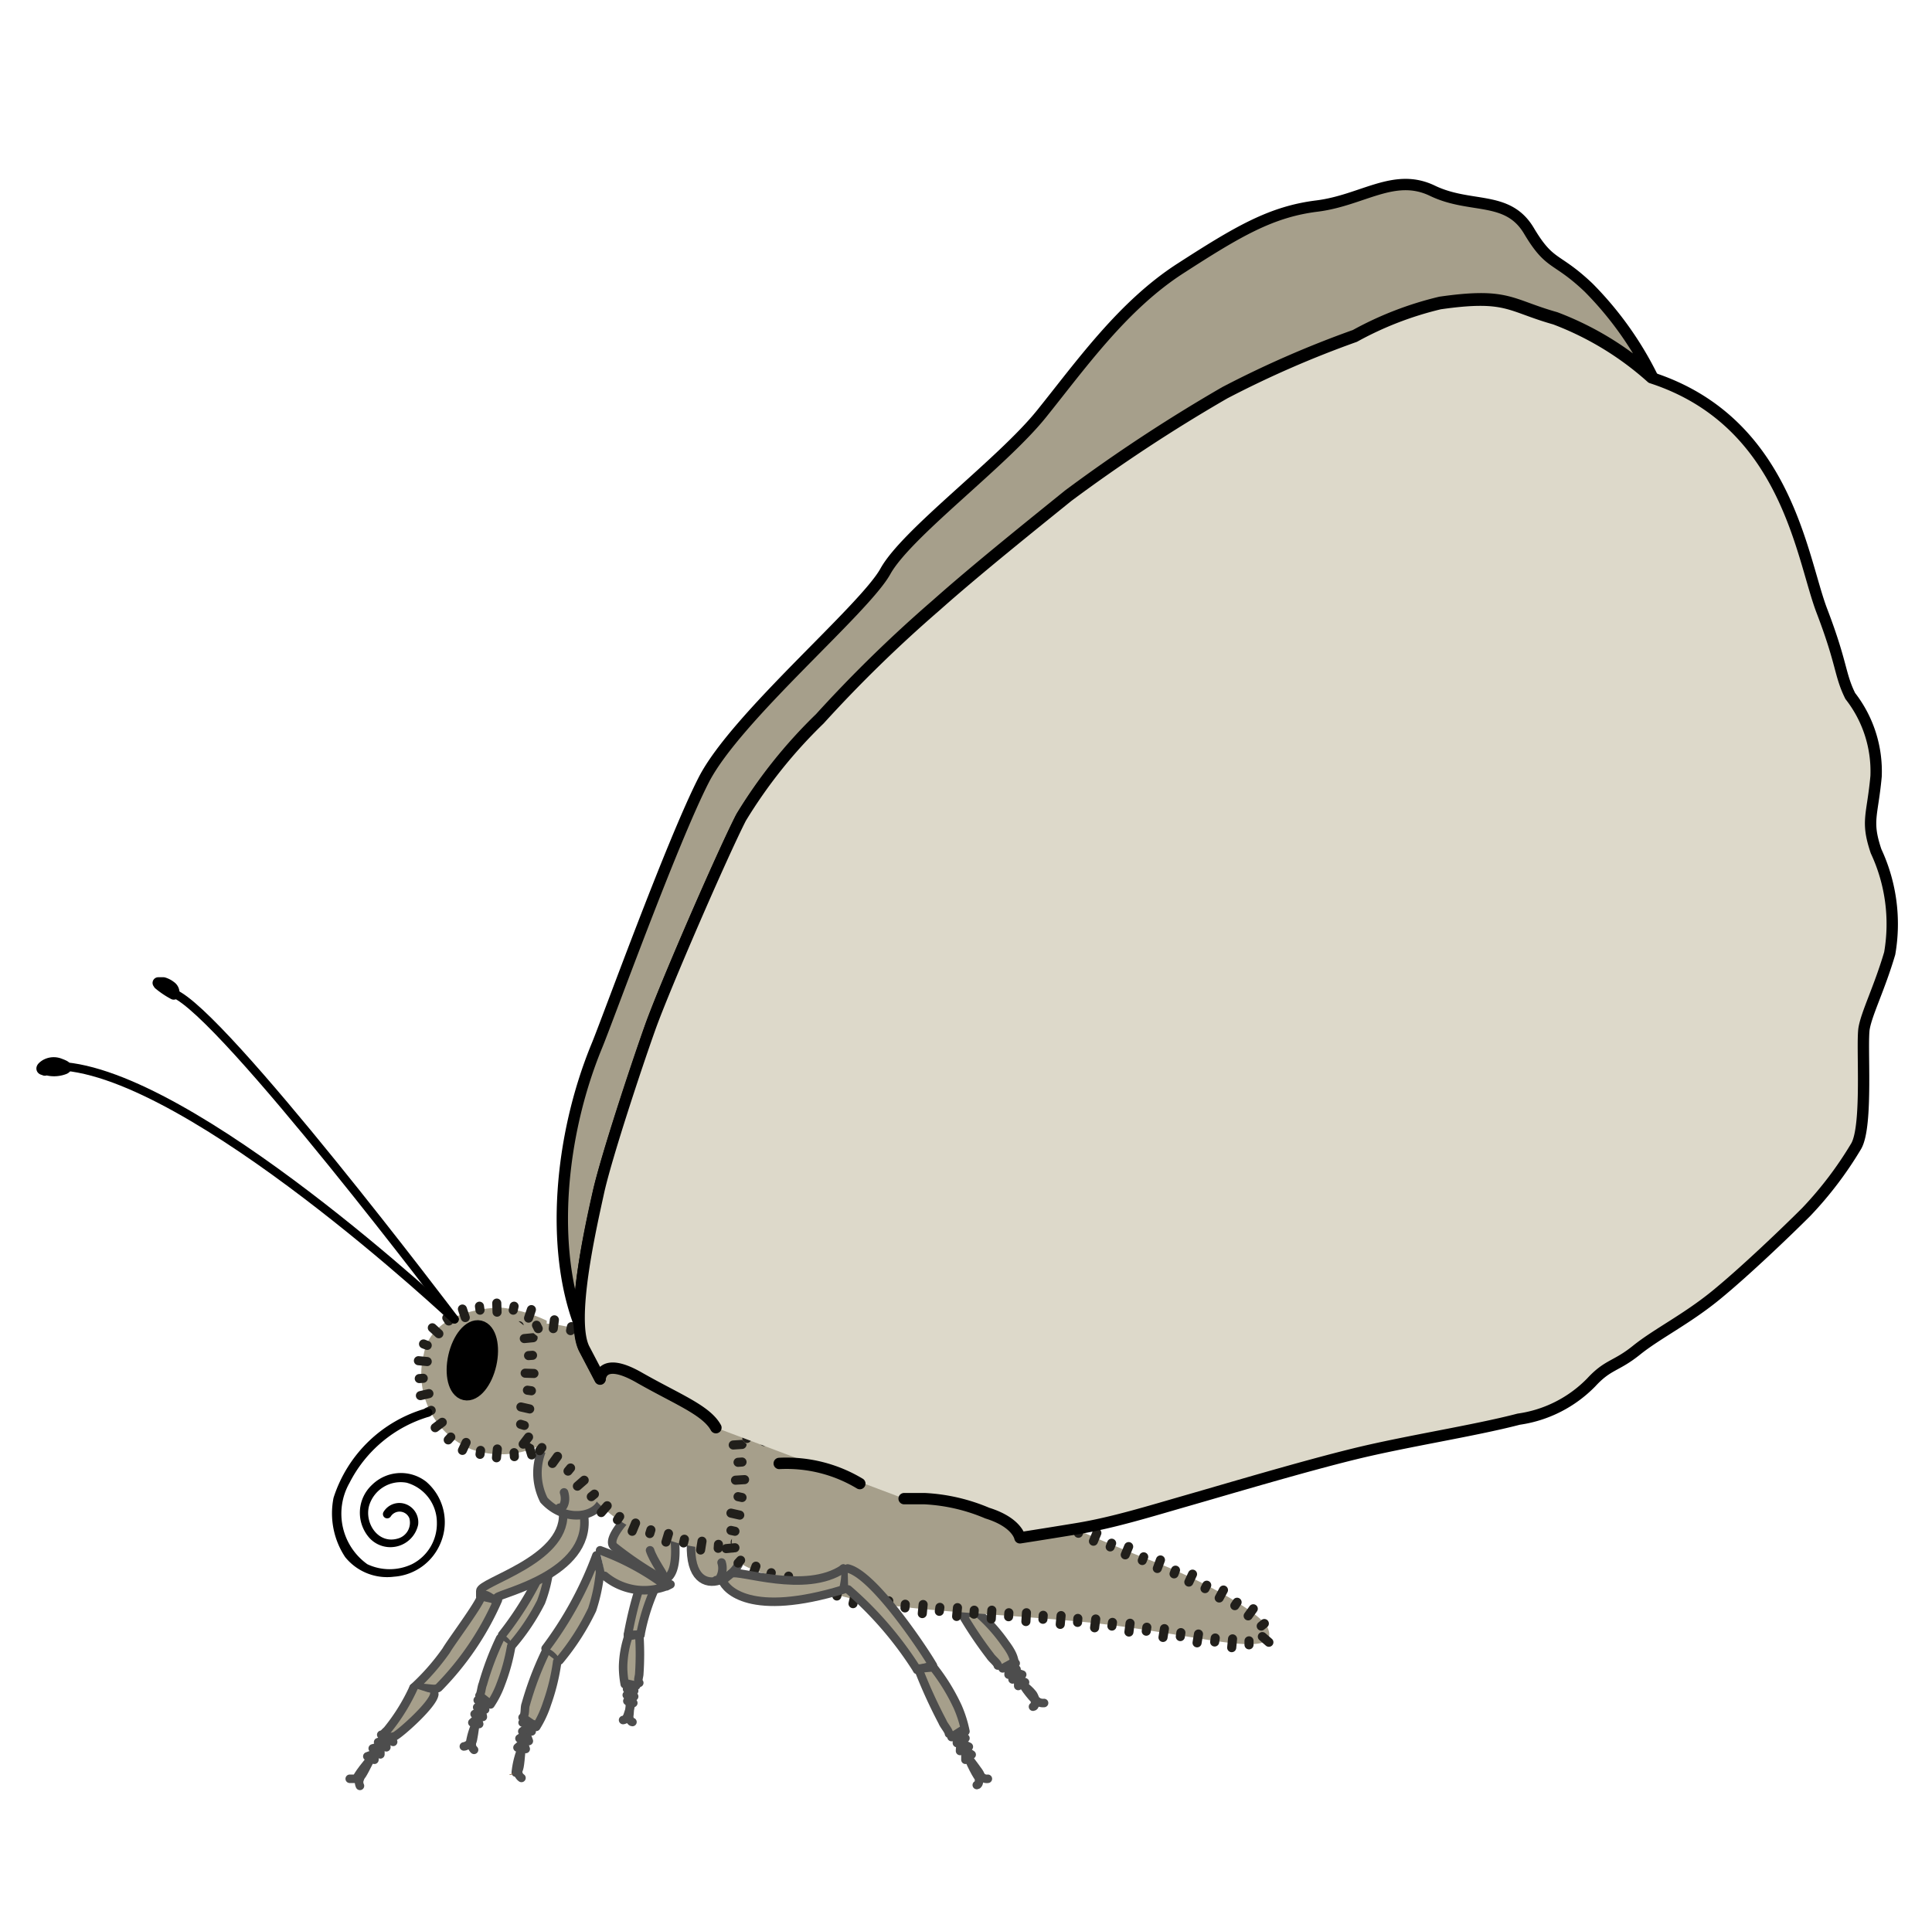 <svg xmlns="http://www.w3.org/2000/svg" xmlns:xlink="http://www.w3.org/1999/xlink" viewBox="0 0 68.06 68.03"><defs><style>.cls-1,.cls-10,.cls-5,.cls-8,.cls-9{fill:none;}.cls-2{fill:#fef4d1;opacity:0;}.cls-18,.cls-21,.cls-3{fill:#ddd9ca;}.cls-3{stroke:#ddd9ca;stroke-miterlimit:10;}.cls-16,.cls-20,.cls-4,.cls-7{fill:#a69f8b;}.cls-4,.cls-5{stroke:#4d4d4d;}.cls-10,.cls-11,.cls-16,.cls-18,.cls-19,.cls-20,.cls-21,.cls-4,.cls-5,.cls-8,.cls-9{stroke-linecap:round;stroke-linejoin:round;}.cls-4,.cls-5,.cls-9{stroke-width:0.3px;}.cls-6{fill:#8c6239;}.cls-8{stroke:#211f1b;stroke-width:0.32px;}.cls-10,.cls-11,.cls-16,.cls-18,.cls-19,.cls-20,.cls-21,.cls-9{stroke:#000;}.cls-10,.cls-19,.cls-20,.cls-21{stroke-width:0.4px;}.cls-11{stroke-width:0.57px;}.cls-12{clip-path:url(#clip-path);}.cls-13{clip-path:url(#clip-path-2);}.cls-14{clip-path:url(#clip-path-3);}.cls-15{clip-path:url(#clip-path-4);}.cls-16,.cls-18{stroke-width:0.5px;}.cls-17{mask:url(#mask);}.cls-19{fill:#998675;}.cls-22{filter:url(#luminosity-noclip);}</style><clipPath id="clip-path" transform="translate(0.01 0)"><polygon class="cls-1" points="19.1 47.44 19.09 47.36 19.09 47.32 19.09 47.3 19.09 47.29 19.09 47.28 19.09 47.28 19.1 47.22 18.07 46.4 18.11 46.68 18.13 46.83 18.14 46.9 18.14 46.96 18.15 47.5 19.1 47.44"/></clipPath><clipPath id="clip-path-2" transform="translate(0.01 0)"><polygon class="cls-1" points="19.24 47.11 19.2 47.11 19.18 47.12 19.17 47.12 19.17 47.12 19.17 47.12 19.17 47.12 19.17 47.12 19.17 47.12 19.1 47.22 18.07 46.4 18.56 46.36 18.76 46.26 18.87 46.22 18.98 46.19 19.09 46.17 19.19 46.17 19.24 47.11"/></clipPath><clipPath id="clip-path-3" transform="translate(0.01 0)"><polygon class="cls-1" points="26.47 51.21 26.46 51.13 26.46 51.09 26.46 51.07 26.46 51.06 26.46 51.06 26.46 51.06 26.46 51.05 26.46 51.05 26.46 51.05 26.46 51.05 25.43 50.02 25.52 51.27 26.47 51.21"/></clipPath><clipPath id="clip-path-4" transform="translate(0.01 0)"><polygon class="cls-1" points="26.6 51.07 26.52 51.07 26.49 51.06 26.47 51.06 26.46 51.06 26.45 51.06 26.45 51.06 26.45 51.06 26.45 51.06 26.45 51.06 26.45 51.06 26.45 51.06 26.45 51.06 26.46 51.05 25.43 50.02 26.08 50.07 26.7 50.13 26.6 51.07"/></clipPath><filter id="luminosity-noclip" x="8226" y="-8226" width="-32766" height="32766" filterUnits="userSpaceOnUse" color-interpolation-filters="sRGB"><feFlood flood-color="#fff" result="bg"/><feBlend in="SourceGraphic" in2="bg"/></filter><mask id="mask" x="8226.01" y="-8226" width="-32766" height="32766" maskUnits="userSpaceOnUse"><g class="cls-22"/></mask></defs><g id="Ebene_7" data-name="Ebene 7"><rect class="cls-2" width="68.06" height="68.03"/></g><g id="Ebene_2" data-name="Ebene 2"><path class="cls-3" d="M42.31,0" transform="translate(0.01 0)"/></g><g id="Ebene_3" data-name="Ebene 3"><path class="cls-4" d="M31,54c1.09.15,3.36,2.66,3.4,2.71l-.56.13a14.08,14.08,0,0,0-2.78-2.25" transform="translate(0.01 0)"/><path class="cls-5" d="M33.84,56.88a1.19,1.19,0,0,0,.56-.13" transform="translate(0.01 0)"/><path class="cls-4" d="M35.77,58.6c-.1-.11,0-.21-.36-.69a5.9,5.9,0,0,0-1-1.11l-.54.05a14,14,0,0,0,1,1.49c.06.1.26.25.27.34" transform="translate(0.01 0)"/><path class="cls-5" d="M36,59.27c0,.11.48.71.54.68" transform="translate(0.01 0)"/><path class="cls-5" d="M36.49,59.94s0,0-.08-.19-.57-.53-.56-.52" transform="translate(0.01 0)"/><path class="cls-5" d="M35.86,59.4v-.26" transform="translate(0.01 0)"/><path class="cls-5" d="M36.1,59.27l-.27-.12" transform="translate(0.01 0)"/><path class="cls-5" d="M36,59l-.29-.1" transform="translate(0.01 0)"/><path class="cls-5" d="M35.66,59.17c0-.15,0-.24,0-.24" transform="translate(0.01 0)"/><path class="cls-5" d="M35.8,58.81l-.26-.08" transform="translate(0.01 0)"/><path class="cls-5" d="M35.52,59a1.9,1.9,0,0,0,0-.21" transform="translate(0.01 0)"/><path class="cls-5" d="M36.77,60a.39.39,0,0,1-.26-.07" transform="translate(0.01 0)"/><path class="cls-5" d="M36.38,60.13c.08,0,.07-.14.07-.14" transform="translate(0.01 0)"/><path class="cls-5" d="M35.31,58.78l.4-.22" transform="translate(0.01 0)"/><path class="cls-4" d="M23.41,55.29a7.17,7.17,0,0,0-.86,2.31h-.44s.42-2.47,1.08-2.8" transform="translate(0.01 0)"/><path class="cls-5" d="M22.55,57.6c-.1.07-.44,0-.44,0" transform="translate(0.01 0)"/><path class="cls-4" d="M22,59.34a3.3,3.3,0,0,1-.06-.62,3.59,3.59,0,0,1,.19-1.08l.38-.06a10.38,10.38,0,0,1,0,1.39c0,.09-.07.24,0,.32" transform="translate(0.01 0)"/><path class="cls-5" d="M22.18,59.91c0,.09,0,.65-.06.64" transform="translate(0.01 0)"/><path class="cls-5" d="M22.12,60.54s-.06,0,0-.16.15-.53.14-.53" transform="translate(0.01 0)"/><path class="cls-5" d="M22.3,60l-.12-.21" transform="translate(0.01 0)"/><path class="cls-5" d="M22.09,59.93l.12-.15" transform="translate(0.01 0)"/><path class="cls-5" d="M22.07,59.72a1.24,1.24,0,0,0,.15-.13" transform="translate(0.01 0)"/><path class="cls-5" d="M22.33,59.77l-.13-.19" transform="translate(0.01 0)"/><path class="cls-5" d="M22.08,59.51l.14-.11" transform="translate(0.01 0)"/><path class="cls-5" d="M22.33,59.57l-.11-.17" transform="translate(0.01 0)"/><path class="cls-5" d="M21.94,60.6a.18.18,0,0,0,.14-.11" transform="translate(0.01 0)"/><path class="cls-5" d="M22.27,60.67c-.06,0-.1-.1-.1-.1" transform="translate(0.01 0)"/><path class="cls-5" d="M22.4,59.39,22,59.3" transform="translate(0.01 0)"/><path class="cls-4" d="M18,58a7.63,7.63,0,0,0,1.05-1.56,4.89,4.89,0,0,0,.29-1.19l0-.51a11.76,11.76,0,0,1-1.66,2.86" transform="translate(0.01 0)"/><path class="cls-5" d="M17.65,57.72a.68.68,0,0,1,.25.26" transform="translate(0.01 0)"/><path class="cls-4" d="M17.61,57.72A10.21,10.21,0,0,0,17,59.33c-.05.11-.06.34-.12.41l.39.31a3.34,3.34,0,0,0,.36-.71A7,7,0,0,0,18,58" transform="translate(0.01 0)"/><path class="cls-5" d="M16.79,60.65a2.75,2.75,0,0,0-.25.82" transform="translate(0.01 0)"/><path class="cls-5" d="M16.54,61.47s.07,0,.11-.19.11-.74.11-.73" transform="translate(0.01 0)"/><path class="cls-5" d="M16.63,60.69l.21-.19" transform="translate(0.01 0)"/><path class="cls-5" d="M16.87,60.74a2.17,2.17,0,0,1-.06-.25" transform="translate(0.01 0)"/><path class="cls-5" d="M17,60.49c0-.07-.08-.24-.08-.24" transform="translate(0.01 0)"/><path class="cls-5" d="M16.71,60.39a1.71,1.71,0,0,0,.21-.15" transform="translate(0.01 0)"/><path class="cls-5" d="M17.08,60.23A1.68,1.68,0,0,1,17,60" transform="translate(0.01 0)"/><path class="cls-5" d="M16.8,60.15,17,60" transform="translate(0.01 0)"/><path class="cls-5" d="M16.69,61.65a.26.26,0,0,1-.08-.22" transform="translate(0.01 0)"/><path class="cls-5" d="M16.33,61.53c.06,0,.15-.06.15-.06" transform="translate(0.01 0)"/><path class="cls-5" d="M16.82,59.9a3.64,3.64,0,0,1,.4.1" transform="translate(0.01 0)"/><path class="cls-5" d="M19.35,55.53" transform="translate(0.01 0)"/><path class="cls-4" d="M21.62,54.15" transform="translate(0.01 0)"/><path class="cls-4" d="M26.05,54.62c.35.86-1.94,2.19-1.7-.47" transform="translate(0.01 0)"/><path class="cls-4" d="M14.56,59.46c.6,0,.73.1.88,0a10.23,10.23,0,0,0,2.09-3.09l-.59-.13c0,.2-1.08,1.64-1.23,1.91a8,8,0,0,1-1.15,1.31" transform="translate(0.01 0)"/><path class="cls-5" d="M15.53,58.08" transform="translate(0.01 0)"/><path class="cls-5" d="M15.22,58" transform="translate(0.01 0)"/><path class="cls-4" d="M14.56,59.46a6.89,6.89,0,0,1-.93,1.5c-.1.09-.42.38.27.21.21-.11,1.35-1.12,1.39-1.48" transform="translate(0.01 0)"/><path class="cls-5" d="M13.12,61.9c-.1.09-.62.74-.56.78" transform="translate(0.01 0)"/><path class="cls-5" d="M12.57,62.67s.08,0,.18-.15.38-.74.38-.73" transform="translate(0.01 0)"/><path class="cls-5" d="M12.93,61.88l.3-.11" transform="translate(0.01 0)"/><path class="cls-5" d="M13.18,62c0-.14,0-.28,0-.28" transform="translate(0.01 0)"/><path class="cls-5" d="M13.39,61.81v-.29" transform="translate(0.01 0)"/><path class="cls-5" d="M13.12,61.6l.3-.08" transform="translate(0.01 0)"/><path class="cls-5" d="M13.6,61.56a2,2,0,0,1,0-.26" transform="translate(0.01 0)"/><path class="cls-5" d="M13.31,61.38l.26-.07" transform="translate(0.01 0)"/><path class="cls-5" d="M12.67,62.92a.3.3,0,0,1,0-.26" transform="translate(0.01 0)"/><path class="cls-5" d="M12.31,62.67c.06,0,.19,0,.19,0" transform="translate(0.01 0)"/><path class="cls-5" d="M13.42,61.12l.42.25" transform="translate(0.01 0)"/><path class="cls-4" d="M20.57,53.46c.2,2-2.91,2.66-3.07,2.82l0,.09c-.24,0-.35-.29-.59-.13v-.19c0-.32,2.95-1.07,2.92-2.69" transform="translate(0.01 0)"/><path class="cls-4" d="M20.91,52.11c1,1-.71,1.88-1.76.74a2.13,2.13,0,0,1,.1-2.09" transform="translate(0.01 0)"/><path class="cls-4" d="M21.29,55.52a2.17,2.17,0,0,0,2.32.3l-.14.07a8.94,8.94,0,0,0-2.34-1.27" transform="translate(0.01 0)"/><path class="cls-4" d="M19.7,58.5a8.56,8.56,0,0,0,1.15-1.79,6.06,6.06,0,0,0,.28-1.34L21,54.8a12.87,12.87,0,0,1-1.79,3.28" transform="translate(0.01 0)"/><path class="cls-5" d="M19.25,58.22a.78.78,0,0,1,.31.28" transform="translate(0.01 0)"/><path class="cls-4" d="M19.2,58.22a11.3,11.3,0,0,0-.69,1.83c-.05.12,0,.38-.11.46l.48.33a3.68,3.68,0,0,0,.38-.82,7.38,7.38,0,0,0,.36-1.48" transform="translate(0.01 0)"/><path class="cls-5" d="M18.4,61.53a3.06,3.06,0,0,0-.24.92" transform="translate(0.01 0)"/><path class="cls-5" d="M18.17,62.45s.08,0,.12-.21.08-.83.08-.82" transform="translate(0.01 0)"/><path class="cls-5" d="M18.22,61.57l.24-.21" transform="translate(0.01 0)"/><path class="cls-5" d="M18.51,61.62a2.51,2.51,0,0,1-.08-.28" transform="translate(0.01 0)"/><path class="cls-5" d="M18.62,61.34l-.1-.27" transform="translate(0.01 0)"/><path class="cls-5" d="M18.29,61.25a2,2,0,0,0,.25-.18" transform="translate(0.01 0)"/><path class="cls-5" d="M18.72,61l-.11-.24" transform="translate(0.01 0)"/><path class="cls-5" d="M18.39,61l.22-.16" transform="translate(0.01 0)"/><path class="cls-5" d="M18.36,62.64a.28.28,0,0,1-.12-.24" transform="translate(0.01 0)"/><path class="cls-6" d="M18.1,62.46s-.1.1-.18.07" transform="translate(0.01 0)"/><path class="cls-5" d="M18.4,60.69c.17,0,.48.09.48.09" transform="translate(0.01 0)"/><path class="cls-5" d="M21.13,55.69" transform="translate(0.01 0)"/><path class="cls-4" d="M23.73,54s.25,1.5-.36,1.66a12.8,12.8,0,0,1-1.75-1.17c-.29-.26.5-1.06.5-1.06" transform="translate(0.01 0)"/><path class="cls-7" d="M17.65,46.07c-.13,0-2.41,0-2.73,1.63a2.87,2.87,0,0,0,1.67,3.36,3.2,3.2,0,0,0,2.4-.12,35.14,35.14,0,0,0,.26-4.41A5,5,0,0,0,17.65,46.07Z" transform="translate(0.01 0)"/><line class="cls-8" x1="18.72" y1="46.14" x2="18.62" y2="46.44"/><line class="cls-8" x1="18.11" y1="46.02" x2="18.08" y2="46.16"/><line class="cls-8" x1="17.5" y1="45.91" x2="17.51" y2="46.23"/><line class="cls-8" x1="16.89" y1="46.02" x2="16.91" y2="46.16"/><line class="cls-8" x1="16.29" y1="46.12" x2="16.39" y2="46.42"/><line class="cls-8" x1="15.74" y1="46.43" x2="15.81" y2="46.54"/><line class="cls-8" x1="15.23" y1="46.78" x2="15.46" y2="46.99"/><line class="cls-8" x1="14.92" y1="47.35" x2="15.05" y2="47.4"/><line class="cls-8" x1="14.74" y1="47.94" x2="15.05" y2="47.97"/><line class="cls-8" x1="14.77" y1="48.57" x2="14.91" y2="48.56"/><line class="cls-8" x1="14.81" y1="49.17" x2="15.11" y2="49.1"/><line class="cls-8" x1="15.06" y1="49.75" x2="15.19" y2="49.69"/><line class="cls-8" x1="15.33" y1="50.3" x2="15.58" y2="50.11"/><line class="cls-8" x1="15.79" y1="50.73" x2="15.88" y2="50.63"/><line class="cls-8" x1="16.29" y1="51.1" x2="16.42" y2="50.82"/><line class="cls-8" x1="16.91" y1="51.24" x2="16.93" y2="51.1"/><line class="cls-8" x1="17.49" y1="51.36" x2="17.52" y2="51.05"/><line class="cls-8" x1="18.12" y1="51.32" x2="18.11" y2="51.18"/><line class="cls-8" x1="18.73" y1="51.26" x2="18.64" y2="50.96"/><line class="cls-8" x1="19.17" y1="50.73" x2="19.04" y2="50.71"/><line class="cls-8" x1="19.29" y1="50.15" x2="18.97" y2="50.12"/><line class="cls-8" x1="19.28" y1="49.54" x2="19.14" y2="49.53"/><line class="cls-8" x1="19.35" y1="48.96" x2="19.04" y2="48.95"/><line class="cls-8" x1="19.33" y1="48.35" x2="19.19" y2="48.35"/><line class="cls-8" x1="19.39" y1="47.77" x2="19.08" y2="47.76"/><line class="cls-8" x1="19.36" y1="47.17" x2="19.22" y2="47.16"/><path class="cls-9" d="M16,46.48S7.84,35.68,6.11,35" transform="translate(0.01 0)"/><path class="cls-10" d="M5.59,34.67a3,3,0,0,0,.52.35A.26.26,0,0,0,6,34.76a.75.75,0,0,0-.25-.13s-.36,0-.08,0" transform="translate(0.01 0)"/><path class="cls-9" d="M16,46.48S6.74,37.77,2.08,37.56" transform="translate(0.01 0)"/><path class="cls-10" d="M1.53,37.65a1,1,0,0,0,.73,0c.11-.05,0-.1-.16-.16a.57.57,0,0,0-.53.05c-.22.16,0,.13,0,.16" transform="translate(0.01 0)"/><ellipse class="cls-11" cx="16.63" cy="47.93" rx="1.15" ry="0.58" transform="translate(-33.78 53.56) rotate(-77.24)"/><path class="cls-7" d="M18.6,46.83c.28,0,.3-.25.89-.18a13.11,13.11,0,0,1,2,.5,10.68,10.68,0,0,1,1.58,1c.38.25.4.42.78.62s.06,0,.67.33a8,8,0,0,1,1.14.72,2.81,2.81,0,0,1,.93,1.53,3.21,3.21,0,0,1,0,1.32c-.27,1.55-.15,1.72-.65,1.85a5.31,5.31,0,0,1-2.46-.28A4.54,4.54,0,0,1,21,52.89a7.61,7.61,0,0,0-1.3-1.34,9.19,9.19,0,0,0-1-.68c-.25-.15-.43-.3-.34-.65a8,8,0,0,0,.3-2.09A10.22,10.22,0,0,0,18.6,46.83Z" transform="translate(0.01 0)"/><line class="cls-8" x1="19.49" y1="46.81" x2="19.53" y2="46.5"/><line class="cls-8" x1="20.1" y1="46.88" x2="20.13" y2="46.74"/><line class="cls-8" x1="20.67" y1="47.06" x2="20.75" y2="46.76"/><line class="cls-8" x1="21.28" y1="47.19" x2="21.33" y2="47.06"/><line class="cls-8" x1="21.8" y1="47.46" x2="21.95" y2="47.18"/><line class="cls-8" x1="22.35" y1="47.74" x2="22.42" y2="47.62"/><line class="cls-8" x1="22.82" y1="48.11" x2="23" y2="47.85"/><line class="cls-8" x1="23.33" y1="48.44" x2="23.43" y2="48.34"/><line class="cls-8" x1="23.81" y1="48.87" x2="23.95" y2="48.59"/><line class="cls-8" x1="24.4" y1="49.1" x2="24.46" y2="48.97"/><line class="cls-8" x1="24.89" y1="49.43" x2="25.06" y2="49.16"/><line class="cls-8" x1="25.43" y1="49.73" x2="25.51" y2="49.62"/><line class="cls-8" x1="25.84" y1="50.13" x2="26.07" y2="49.93"/><line class="cls-8" x1="26.22" y1="50.6" x2="26.34" y2="50.53"/><line class="cls-8" x1="26.4" y1="51.15" x2="26.7" y2="51.05"/><line class="cls-8" x1="26.57" y1="51.72" x2="26.71" y2="51.71"/><line class="cls-8" x1="26.53" y1="52.3" x2="26.84" y2="52.33"/><line class="cls-8" x1="26.48" y1="52.92" x2="26.62" y2="52.94"/><line class="cls-8" x1="26.35" y1="53.51" x2="26.66" y2="53.55"/><line class="cls-8" x1="26.28" y1="54.11" x2="26.41" y2="54.15"/><line class="cls-8" x1="25.9" y1="54.33" x2="25.96" y2="54.63"/><line class="cls-8" x1="25.31" y1="54.41" x2="25.3" y2="54.55"/><line class="cls-8" x1="24.73" y1="54.3" x2="24.68" y2="54.61"/><line class="cls-8" x1="24.11" y1="54.23" x2="24.08" y2="54.36"/><line class="cls-8" x1="23.55" y1="54.03" x2="23.46" y2="54.33"/><line class="cls-8" x1="22.93" y1="53.9" x2="22.89" y2="54.03"/><line class="cls-8" x1="22.39" y1="53.66" x2="22.27" y2="53.95"/><line class="cls-8" x1="21.83" y1="53.43" x2="21.75" y2="53.55"/><line class="cls-8" x1="21.39" y1="53.05" x2="21.18" y2="53.29"/><line class="cls-8" x1="20.94" y1="52.64" x2="20.83" y2="52.73"/><line class="cls-8" x1="20.58" y1="52.15" x2="20.34" y2="52.36"/><line class="cls-8" x1="20.1" y1="51.72" x2="20.01" y2="51.83"/><line class="cls-8" x1="19.64" y1="51.31" x2="19.46" y2="51.56"/><line class="cls-8" x1="19.09" y1="51" x2="19.01" y2="51.11"/><line class="cls-8" x1="18.62" y1="50.63" x2="18.43" y2="50.88"/><line class="cls-8" x1="18.47" y1="50.22" x2="18.34" y2="50.18"/><line class="cls-8" x1="18.66" y1="49.64" x2="18.35" y2="49.57"/><line class="cls-8" x1="18.72" y1="49" x2="18.58" y2="48.98"/><line class="cls-8" x1="18.81" y1="48.39" x2="18.5" y2="48.38"/><line class="cls-8" x1="18.76" y1="47.75" x2="18.62" y2="47.76"/><g class="cls-12"><line class="cls-8" x1="18.78" y1="47.13" x2="18.47" y2="47.16"/><polyline class="cls-8" points="18.63 46.51 18.61 46.51 18.6 46.52 18.56 46.52"/></g><g class="cls-13"><polyline class="cls-8" points="18.31 47.02 18.31 46.87 18.29 46.71"/><line class="cls-8" x1="18.96" y1="46.81" x2="18.9" y2="46.69"/></g><path class="cls-7" d="M26,50.54a25.21,25.21,0,0,1,5.1.94c2.28.74,4.69,1.43,5.78,1.94s2.74,1.21,3.89,1.65c1.54.6,3.68,1.75,3.89,2.31.46,1.21-2.76.09-6.86-.27s-6.63-.38-8.59-1-3.06-.74-3.36-1.29.3-1.85.26-2.58S26,50.54,26,50.54Z" transform="translate(0.01 0)"/><line class="cls-8" x1="26.92" y1="50.79" x2="26.96" y2="50.48"/><line class="cls-8" x1="27.54" y1="50.83" x2="27.56" y2="50.69"/><line class="cls-8" x1="28.13" y1="50.96" x2="28.18" y2="50.66"/><line class="cls-8" x1="28.74" y1="51.03" x2="28.77" y2="50.89"/><line class="cls-8" x1="29.32" y1="51.19" x2="29.38" y2="50.88"/><line class="cls-8" x1="29.93" y1="51.28" x2="29.96" y2="51.15"/><line class="cls-8" x1="30.49" y1="51.48" x2="30.58" y2="51.17"/><line class="cls-8" x1="31.09" y1="51.61" x2="31.14" y2="51.48"/><line class="cls-8" x1="31.65" y1="51.84" x2="31.75" y2="51.54"/><line class="cls-8" x1="32.26" y1="51.98" x2="32.3" y2="51.85"/><line class="cls-8" x1="32.81" y1="52.2" x2="32.91" y2="51.91"/><line class="cls-8" x1="33.42" y1="52.35" x2="33.46" y2="52.21"/><line class="cls-8" x1="33.98" y1="52.57" x2="34.07" y2="52.27"/><line class="cls-8" x1="34.58" y1="52.71" x2="34.63" y2="52.58"/><line class="cls-8" x1="35.14" y1="52.94" x2="35.24" y2="52.65"/><line class="cls-8" x1="35.74" y1="53.1" x2="35.78" y2="52.97"/><line class="cls-8" x1="36.28" y1="53.35" x2="36.39" y2="53.06"/><line class="cls-8" x1="36.86" y1="53.54" x2="36.92" y2="53.42"/><line class="cls-8" x1="37.39" y1="53.82" x2="37.52" y2="53.54"/><line class="cls-8" x1="37.99" y1="54.02" x2="38.04" y2="53.9"/><line class="cls-8" x1="38.52" y1="54.3" x2="38.64" y2="54.01"/><line class="cls-8" x1="39.11" y1="54.5" x2="39.16" y2="54.37"/><line class="cls-8" x1="39.64" y1="54.78" x2="39.76" y2="54.49"/><line class="cls-8" x1="40.24" y1="54.98" x2="40.29" y2="54.85"/><line class="cls-8" x1="40.77" y1="55.26" x2="40.88" y2="54.96"/><line class="cls-8" x1="41.36" y1="55.45" x2="41.41" y2="55.32"/><line class="cls-8" x1="41.88" y1="55.74" x2="42.01" y2="55.46"/><line class="cls-8" x1="42.45" y1="55.97" x2="42.51" y2="55.85"/><line class="cls-8" x1="42.95" y1="56.3" x2="43.1" y2="56.02"/><line class="cls-8" x1="43.5" y1="56.57" x2="43.58" y2="56.45"/><line class="cls-8" x1="43.97" y1="56.93" x2="44.15" y2="56.68"/><line class="cls-8" x1="44.43" y1="57.29" x2="44.54" y2="57.2"/><line class="cls-8" x1="44.47" y1="57.66" x2="44.7" y2="57.86"/><line class="cls-8" x1="44" y1="57.81" x2="44" y2="57.95"/><line class="cls-8" x1="43.42" y1="57.74" x2="43.39" y2="58.05"/><line class="cls-8" x1="42.81" y1="57.71" x2="42.79" y2="57.85"/><line class="cls-8" x1="42.22" y1="57.57" x2="42.17" y2="57.88"/><line class="cls-8" x1="41.6" y1="57.52" x2="41.58" y2="57.66"/><line class="cls-8" x1="41.02" y1="57.38" x2="40.97" y2="57.69"/><line class="cls-8" x1="40.4" y1="57.33" x2="40.38" y2="57.47"/><line class="cls-8" x1="39.81" y1="57.19" x2="39.77" y2="57.5"/><line class="cls-8" x1="39.19" y1="57.16" x2="39.17" y2="57.29"/><line class="cls-8" x1="38.6" y1="57.04" x2="38.56" y2="57.35"/><line class="cls-8" x1="37.97" y1="57.02" x2="37.96" y2="57.16"/><line class="cls-8" x1="37.38" y1="56.92" x2="37.35" y2="57.23"/><line class="cls-8" x1="36.75" y1="56.91" x2="36.74" y2="57.05"/><line class="cls-8" x1="36.16" y1="56.82" x2="36.14" y2="57.13"/><line class="cls-8" x1="35.54" y1="56.82" x2="35.53" y2="56.96"/><line class="cls-8" x1="34.94" y1="56.73" x2="34.92" y2="57.04"/><line class="cls-8" x1="34.32" y1="56.73" x2="34.31" y2="56.87"/><line class="cls-8" x1="33.73" y1="56.64" x2="33.7" y2="56.95"/><line class="cls-8" x1="33.11" y1="56.63" x2="33.09" y2="56.77"/><line class="cls-8" x1="32.52" y1="56.53" x2="32.49" y2="56.85"/><line class="cls-8" x1="31.89" y1="56.52" x2="31.88" y2="56.65"/><line class="cls-8" x1="31.31" y1="56.4" x2="31.27" y2="56.71"/><line class="cls-8" x1="30.69" y1="56.35" x2="30.67" y2="56.49"/><line class="cls-8" x1="30.12" y1="56.19" x2="30.05" y2="56.5"/><line class="cls-8" x1="29.51" y1="56.09" x2="29.48" y2="56.23"/><line class="cls-8" x1="28.96" y1="55.87" x2="28.86" y2="56.17"/><line class="cls-8" x1="28.35" y1="55.74" x2="28.31" y2="55.87"/><line class="cls-8" x1="27.78" y1="55.53" x2="27.7" y2="55.83"/><line class="cls-8" x1="27.17" y1="55.41" x2="27.13" y2="55.54"/><line class="cls-8" x1="26.63" y1="55.18" x2="26.52" y2="55.48"/><line class="cls-8" x1="26.09" y1="54.97" x2="26" y2="55.07"/><line class="cls-8" x1="25.89" y1="54.53" x2="25.58" y2="54.56"/><line class="cls-8" x1="25.89" y1="53.95" x2="25.75" y2="53.92"/><line class="cls-8" x1="26.06" y1="53.38" x2="25.75" y2="53.31"/><line class="cls-8" x1="26.14" y1="52.76" x2="26" y2="52.73"/><line class="cls-8" x1="26.23" y1="52.13" x2="25.91" y2="52.15"/><line class="cls-8" x1="26.14" y1="51.51" x2="26" y2="51.52"/><g class="cls-14"><line class="cls-8" x1="26.14" y1="50.89" x2="25.83" y2="50.91"/><line class="cls-8" x1="26.12" y1="50.24" x2="25.95" y2="50.22"/></g><g class="cls-15"><line class="cls-8" x1="25.66" y1="50.74" x2="25.64" y2="50.38"/><line class="cls-8" x1="26.31" y1="50.68" x2="26.33" y2="50.54"/></g><path class="cls-5" d="M23.33,55.47c.09.07-.33-.5-.44-.85" transform="translate(0.01 0)"/><path class="cls-5" d="M19.7,53.12c.09.08.27-.19.16-.54" transform="translate(0.01 0)"/><path class="cls-5" d="M25.22,55.67c.09.07.3-.28.19-.62" transform="translate(0.01 0)"/><path class="cls-4" d="M29.7,56c-3.28,1-4.13,0-4.26-.31l.31-.25c.27-.15,2.6.74,3.95-.17" transform="translate(0.01 0)"/><path class="cls-5" d="M29.7,55.26c.17.05,0,.73,0,.73" transform="translate(0.01 0)"/><path class="cls-4" d="M29.87,56a12.71,12.71,0,0,1,2.43,2.83l.55-.15c0-.06-2-3.2-3-3.42" transform="translate(0.01 0)"/><path class="cls-5" d="M32.3,58.83c.17.06.55-.15.55-.15" transform="translate(0.01 0)"/><path class="cls-4" d="M34,61a4.24,4.24,0,0,0-.27-.86,7,7,0,0,0-.86-1.4l-.53.05a17.66,17.66,0,0,0,.85,1.87c.05.13.22.31.23.42" transform="translate(0.01 0)"/><path class="cls-5" d="M34.08,61.82c0,.13.38.89.44.85" transform="translate(0.01 0)"/><path class="cls-5" d="M34.52,62.66s.06-.07-.05-.23-.5-.67-.49-.67" transform="translate(0.01 0)"/><path class="cls-5" d="M34,62c0-.18,0-.32,0-.32" transform="translate(0.01 0)"/><path class="cls-5" d="M34.22,61.82,34,61.67" transform="translate(0.01 0)"/><path class="cls-5" d="M34.12,61.54l-.27-.13" transform="translate(0.01 0)"/><path class="cls-5" d="M33.81,61.69c0-.18.06-.3.06-.3" transform="translate(0.01 0)"/><path class="cls-5" d="M34,61.24l-.24-.09" transform="translate(0.01 0)"/><path class="cls-5" d="M33.7,61.41l0-.26" transform="translate(0.01 0)"/><path class="cls-5" d="M34.79,62.67a.27.27,0,0,1-.24-.09" transform="translate(0.01 0)"/><path class="cls-5" d="M34.4,62.89c.08,0,.08-.17.08-.17" transform="translate(0.01 0)"/><path class="cls-5" d="M33.51,61.2l.41-.26" transform="translate(0.01 0)"/><path d="M15,49.62a4.79,4.79,0,0,0-3.26,3.15,2.79,2.79,0,0,0,.41,2.09,1.9,1.9,0,0,0,1.72.69,1.92,1.92,0,0,0,1.65-1.21A1.88,1.88,0,0,0,15,52.2a1.45,1.45,0,0,0-1.9.11A1.34,1.34,0,0,0,13,54.18a1,1,0,0,0,1.72-.46A.68.68,0,0,0,14.3,53a.65.65,0,0,0-.8.27.15.15,0,0,0,.26.15.37.37,0,0,1,.65.07.58.58,0,0,1-.42.72c-.68.19-1.16-.54-1-1.15a1.16,1.16,0,0,1,1.33-.82,1.46,1.46,0,0,1,1.06,1.4,1.6,1.6,0,0,1-.88,1.47,1.84,1.84,0,0,1-1.57,0,2.19,2.19,0,0,1-.63-2.86,4.61,4.61,0,0,1,2.81-2.34.15.15,0,0,0-.08-.29Z" transform="translate(0.01 0)"/><path class="cls-16" d="M20.16,47" transform="translate(0.01 0)"/><g class="cls-17"><path class="cls-18" d="M22,48.36" transform="translate(0.01 0)"/></g></g><g id="Ebene_9" data-name="Ebene 9"><path class="cls-19" d="M24.68,51.34" transform="translate(0.01 0)"/><path class="cls-20" d="M20.4,46.65c-1-2.65-.72-6.55.61-9.79.36-.86,2.64-7.17,3.77-9.38s5.65-6,6.4-7.35,4.1-3.81,5.5-5.55,2.86-3.81,4.89-5.12,3.2-2,4.81-2.2,2.72-1.19,4.07-.54,2.65.15,3.4,1.41.94.9,2.1,2a12.06,12.06,0,0,1,2.24,3.13,10.81,10.81,0,0,0-3.4-2.07c-1.63-.46-1.68-.88-4.06-.54a11.92,11.92,0,0,0-3,1.16,36.12,36.12,0,0,0-4.58,2,57.1,57.1,0,0,0-5.52,3.63c-1.16.94-3.2,2.57-4.65,3.86a47.6,47.6,0,0,0-4.1,4,17.41,17.41,0,0,0-2.77,3.47c-.68,1.33-2.71,6-3.2,7.39S21.34,40.82,21.07,42s-1,4.48-.49,5.52l.55,1.05s0-.85,1.37-.06,2.37,1.15,2.71,1.77" transform="translate(0.01 0)"/><path class="cls-21" d="M25.21,50.3c-.34-.62-1.36-1-2.71-1.77s-1.37.06-1.37.06l-.55-1.05c-.54-1,.23-4.32.49-5.52s1.32-4.41,1.82-5.81,2.52-6.06,3.2-7.39a17.41,17.41,0,0,1,2.77-3.47,47.6,47.6,0,0,1,4.1-4c1.45-1.29,3.49-2.92,4.65-3.86a57.1,57.1,0,0,1,5.52-3.63,36.12,36.12,0,0,1,4.58-2,11.92,11.92,0,0,1,3-1.16c2.38-.34,2.43.08,4.06.54a10.81,10.81,0,0,1,3.4,2.07c4.77,1.55,5.28,6.33,6,8.21s.62,2.23,1,3a4.31,4.31,0,0,1,.91,2.83c-.13,1.41-.36,1.57,0,2.64a6.06,6.06,0,0,1,.48,3.6c-.36,1.22-.8,2.08-.9,2.63s.14,3.43-.28,4.16a13,13,0,0,1-1.76,2.32c-.68.68-2.16,2.1-3.19,2.94s-2.07,1.35-2.79,1.93-1,.49-1.59,1.13A4.44,4.44,0,0,1,53.49,50c-1.57.41-3.93.77-5.77,1.22s-4.52,1.25-5.88,1.64-2.64.79-3.92,1-2,.32-2,.32-.09-.54-1.15-.87a6.46,6.46,0,0,0-2.21-.51h-.72" transform="translate(0.01 0)"/><path class="cls-20" d="M27.44,51.56a5,5,0,0,1,2.84.71" transform="translate(0.01 0)"/></g></svg>